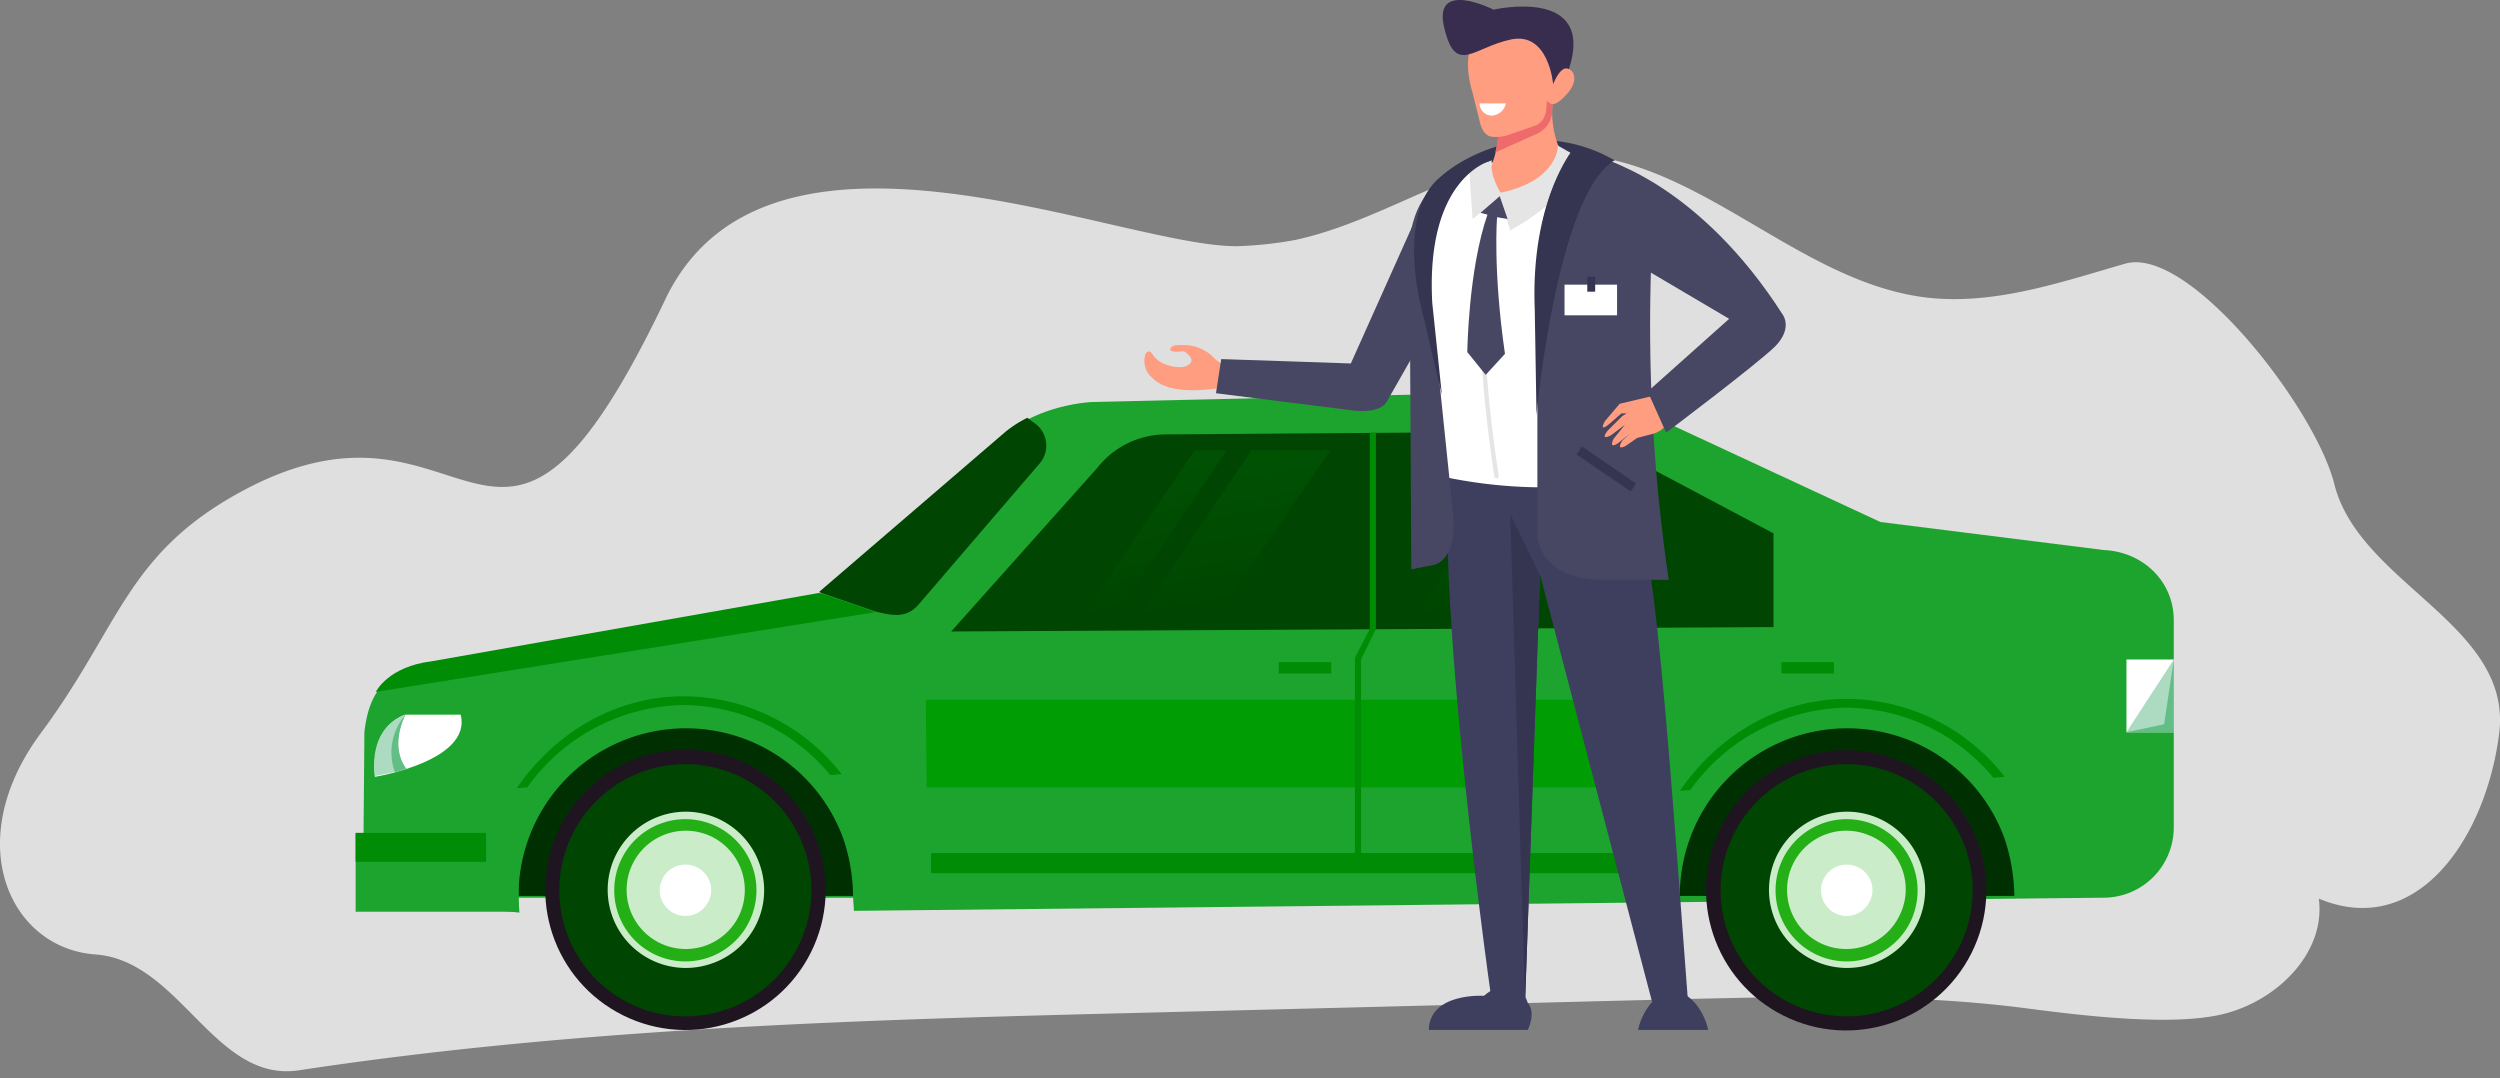 <svg xmlns="http://www.w3.org/2000/svg" xmlns:xlink="http://www.w3.org/1999/xlink" width="368.024" height="158.75" viewBox="0 0 368.024 158.75">
  <rect x="0" y="0" width="368.024" height="158.75" fill="#808080" stroke="none"/>
  <defs>
    <linearGradient id="linear-gradient" x1="0.41" y1="0.044" x2="0.59" y2="0.951" gradientUnits="objectBoundingBox">
      <stop offset="0" stop-color="#009d04"/>
      <stop offset="1" stop-color="#004502"/>
    </linearGradient>
    <linearGradient id="linear-gradient-2" x1="0.386" y1="0.075" x2="0.609" y2="0.92" xlink:href="#linear-gradient"/>
    <linearGradient id="linear-gradient-3" x1="0.379" y1="0.064" x2="0.583" y2="0.971" xlink:href="#linear-gradient"/>
    <linearGradient id="linear-gradient-4" x1="0.391" y1="0.075" x2="0.614" y2="0.92" xlink:href="#linear-gradient"/>
  </defs>
  <g id="seler" transform="translate(-35.057 0.005)">
    <g id="Group_605" data-name="Group 605">
      <g id="Group_604" data-name="Group 604">
        <path id="Path_2235" data-name="Path 2235" d="M217.571,36.228a57.982,57.982,0,0,0,8.122-.9c13.795-2.965,25.914-12.763,39.966-12.635,19.339.258,34.165,19.081,53.375,21.144,9.8,1.031,19.467-2.321,28.879-5.028S375.989,60.21,378.7,71.3c3.739,14.7,26.2,20.625,24.267,36.611-1.934,15.471-12.119,30.426-26.558,24.367,1.031,7.864-5.931,14.826-13.666,16.889-7.607,2.063-21.788.258-29.652-.774-17.147-2.192-34.423-1.676-51.7-1.289-25.4.645-50.925,1.289-76.323,1.934-42.029,1.031-84.316,2.192-125.959,8.509C66.6,159.479,61.616,141.4,49.11,140.5c-12.635-.9-19.9-16.6-8.036-32.587s12.571-26.593,30.1-35.875c33.778-17.791,36.6,25.013,61.932-28.2C148.426,12.443,200.682,36.743,217.571,36.228Z" transform="translate(0 0)" fill="#dfdfdf"/>
        <g id="Group_603" data-name="Group 603">
          <g id="Group_580" data-name="Group 580">
            <g id="Group_577" data-name="Group 577">
              <g id="Group_576" data-name="Group 576">
                <g id="Group_575" data-name="Group 575">
                  <path id="Path_2236" data-name="Path 2236" d="M344.742,80.964l-32.876-4.126L276.928,60.594A31.052,31.052,0,0,0,263,57.629l-67.169,1.547s-7.349.258-12.635,4.641L155.74,87.41,98.627,97.466c-6.7,1.031-9.283,4.383-9.927,10.314l-.129,15.342c0,5.673,5.544,9.411,11.861,10.056l11.087,1.16-.129-2.192h49.249l.129,1.934,183.974-1.934a10.344,10.344,0,0,0,10.314-10.314V91.278C355.056,85.605,350.544,81.222,344.742,80.964Z" fill="#1da42f"/>
                  <path id="Path_2237" data-name="Path 2237" d="M187.326,62.27l-1.031-.774a17.081,17.081,0,0,0-3.223,2.063L155.611,87.153h0l8.251,2.836c2.965.774,4.77.9,6.446-1.031l17.92-20.886A4.024,4.024,0,0,0,187.326,62.27Z" fill="#004502"/>
                  <path id="Path_2238" data-name="Path 2238" d="M278.733,115.9H171.469l-.129-12.892H278.733Z" fill="#009d04"/>
                  <path id="Path_2239" data-name="Path 2239" d="M175.079,92.954l21.53-24.109a12.842,12.842,0,0,1,9.927-4.9l52.73-.387s8.9-.516,15.729,3.739l21.143,11.216V92.309Z" fill="#004502"/>
                  <g id="Group_556" data-name="Group 556">
                    <path id="Path_2240" data-name="Path 2240" d="M235.415,127.506h-.9V96.822l2.192-4.254V63.688h.9V92.567l-2.192,4.512Z" fill="#008c04"/>
                  </g>
                  <rect id="Rectangle_253" data-name="Rectangle 253" width="7.735" height="1.676" transform="translate(223.296 97.466)" fill="#008c04"/>
                  <rect id="Rectangle_254" data-name="Rectangle 254" width="7.735" height="1.676" transform="translate(297.298 97.466)" fill="#008c04"/>
                  <path id="Path_2241" data-name="Path 2241" d="M160.639,131.889a27.223,27.223,0,0,0-1.418-8.38,24.643,24.643,0,0,0-47.831,8.38Z" fill="#002f02"/>
                  <g id="Group_565" data-name="Group 565">
                    <g id="Group_564" data-name="Group 564">
                      <g id="Group_557" data-name="Group 557">
                        <circle id="Ellipse_110" data-name="Ellipse 110" cx="20.627" cy="20.627" r="20.627" transform="matrix(0.445, -0.896, 0.896, 0.445, 108.305, 140.286)" fill="#1f1521"/>
                      </g>
                      <g id="Group_558" data-name="Group 558">
                        <circle id="Ellipse_111" data-name="Ellipse 111" cx="12.248" cy="12.248" r="12.248" transform="translate(121.819 121.053) rotate(-10.043)" fill="#1c1a1a"/>
                      </g>
                      <g id="Group_560" data-name="Group 560">
                        <g id="Group_559" data-name="Group 559">
                          <path id="Path_2242" data-name="Path 2242" d="M118.481,137.3A18.555,18.555,0,1,1,142.2,148.52,18.517,18.517,0,0,1,118.481,137.3Z" fill="#004502"/>
                        </g>
                      </g>
                      <g id="Group_561" data-name="Group 561">
                        <path id="Path_2243" data-name="Path 2243" d="M139.882,141.816a11.5,11.5,0,1,1,6.962-14.7A11.383,11.383,0,0,1,139.882,141.816Z" fill="#caecc9"/>
                      </g>
                      <g id="Group_562" data-name="Group 562">
                        <path id="Path_2244" data-name="Path 2244" d="M139.367,132.663a3.777,3.777,0,1,1-1.8-5.028A3.718,3.718,0,0,1,139.367,132.663Z" fill="#fff"/>
                      </g>
                      <g id="Group_563" data-name="Group 563">
                        <path id="Path_2245" data-name="Path 2245" d="M131.5,140.527a10.468,10.468,0,1,1,13.924-5.028A10.45,10.45,0,0,1,131.5,140.527Zm8.251-17.4a8.708,8.708,0,1,0,4.126,11.6A8.773,8.773,0,0,0,139.753,123.122Z" fill="#24af17"/>
                      </g>
                    </g>
                  </g>
                  <path id="Path_2246" data-name="Path 2246" d="M331.592,131.889a27.877,27.877,0,0,0-1.418-8.38,24.643,24.643,0,0,0-47.831,8.38Z" fill="#002f02"/>
                  <g id="Group_574" data-name="Group 574">
                    <g id="Group_573" data-name="Group 573">
                      <g id="Group_566" data-name="Group 566">
                        <circle id="Ellipse_112" data-name="Ellipse 112" cx="20.628" cy="20.628" r="20.628" transform="translate(279.15 140.25) rotate(-63.366)" fill="#1f1521"/>
                      </g>
                      <g id="Group_567" data-name="Group 567">
                        <path id="Path_2247" data-name="Path 2247" d="M311.093,142.59a12.276,12.276,0,1,1,7.349-15.729A12.34,12.34,0,0,1,311.093,142.59Z" fill="#1c1a1a"/>
                      </g>
                      <g id="Group_569" data-name="Group 569">
                        <g id="Group_568" data-name="Group 568">
                          <path id="Path_2248" data-name="Path 2248" d="M289.434,137.3a18.554,18.554,0,1,1,23.722,11.216A18.517,18.517,0,0,1,289.434,137.3Z" fill="#004502"/>
                        </g>
                      </g>
                      <g id="Group_570" data-name="Group 570">
                        <path id="Path_2249" data-name="Path 2249" d="M310.835,141.816a11.5,11.5,0,1,1,6.962-14.7A11.542,11.542,0,0,1,310.835,141.816Z" fill="#caecc9"/>
                      </g>
                      <g id="Group_571" data-name="Group 571">
                        <path id="Path_2250" data-name="Path 2250" d="M310.32,132.663a3.777,3.777,0,1,1-1.8-5.028A3.718,3.718,0,0,1,310.32,132.663Z" fill="#fff"/>
                      </g>
                      <g id="Group_572" data-name="Group 572">
                        <path id="Path_2251" data-name="Path 2251" d="M302.455,140.527a10.468,10.468,0,0,1,8.9-18.952,10.562,10.562,0,0,1,5.028,13.924A10.45,10.45,0,0,1,302.455,140.527Zm8.122-17.4a8.708,8.708,0,1,0,4.126,11.6A8.557,8.557,0,0,0,310.578,123.122Z" fill="#24af17"/>
                      </g>
                    </g>
                  </g>
                  <path id="Path_2252" data-name="Path 2252" d="M112.679,115.9a28.829,28.829,0,0,1,23.077-12.119,28.327,28.327,0,0,1,21.53,10.314l1.676-.129a29.57,29.57,0,0,0-23.206-11.474c-10.056,0-18.952,5.286-24.624,13.537Z" fill="#008c04"/>
                  <path id="Path_2253" data-name="Path 2253" d="M283.89,116.289a28.829,28.829,0,0,1,23.077-12.119,28.327,28.327,0,0,1,21.53,10.314l1.676-.129a29.57,29.57,0,0,0-23.206-11.474c-10.056,0-18.952,5.286-24.624,13.537Z" fill="#008c04"/>
                </g>
              </g>
            </g>
            <g id="Group_578" data-name="Group 578">
              <path id="Path_2254" data-name="Path 2254" d="M102.881,105.2H94.759s-5.157,1.289-4.512,9.154C90.247,114.355,104.557,112.035,102.881,105.2Z" fill="#fff"/>
              <path id="Path_2255" data-name="Path 2255" d="M94.759,105.2s-2.578,4.383.129,7.993a44.3,44.3,0,0,1-4.641,1.031C90.247,114.355,88.957,107.265,94.759,105.2Z" fill="#acdbc1"/>
              <path id="Path_2256" data-name="Path 2256" d="M94.759,105.2s-2.45,4.512.129,7.993l-1.676.516A8.448,8.448,0,0,1,94.759,105.2Z" fill="#63be86"/>
            </g>
            <rect id="Rectangle_255" data-name="Rectangle 255" width="23.98" height="11.603" transform="translate(87.41 122.607)" fill="#1da42f"/>
            <rect id="Rectangle_256" data-name="Rectangle 256" width="19.21" height="4.254" transform="translate(87.41 122.607)" fill="#008c04"/>
            <path id="Path_2257" data-name="Path 2257" d="M155.611,87.281s6.446,2.063,8.251,2.836L90.376,101.85s1.8-3.739,8.251-4.512Z" fill="#008c04"/>
            <path id="Path_2258" data-name="Path 2258" d="M214.529,90.376h-11.6L219.3,66.267h11.6Z" opacity="0.15" fill="url(#linear-gradient)"/>
            <path id="Path_2259" data-name="Path 2259" d="M199.316,90.376h-4.77l16.373-24.109h4.77Z" opacity="0.15" fill="url(#linear-gradient-2)"/>
            <path id="Path_2260" data-name="Path 2260" d="M263.649,90.376h-11.6l16.373-24.109,8.38,4.641Z" opacity="0.15" fill="url(#linear-gradient-3)"/>
            <path id="Path_2261" data-name="Path 2261" d="M248.307,90.376h-4.77L259.91,66.267h4.77Z" opacity="0.15" fill="url(#linear-gradient-4)"/>
            <g id="Group_579" data-name="Group 579">
              <rect id="Rectangle_257" data-name="Rectangle 257" width="6.962" height="10.701" transform="translate(348.094 97.08)" fill="#fff"/>
              <path id="Path_2262" data-name="Path 2262" d="M355.056,97.08v10.7h-6.962Z" fill="#acdbc1"/>
              <path id="Path_2263" data-name="Path 2263" d="M355.056,97.08v10.7h-6.962l5.544-1.16Z" fill="#63be86"/>
            </g>
            <rect id="Rectangle_258" data-name="Rectangle 258" width="104.944" height="2.965" transform="translate(172.113 125.572)" fill="#008c04"/>
          </g>
          <g id="Group_602" data-name="Group 602" transform="translate(203.52 -0.006)">
            <g id="Group_600" data-name="Group 600" transform="translate(0 0)">
              <path id="Path_2296" data-name="Path 2296" d="M117.158,57.887a16.884,16.884,0,0,1,.774-3.481l-3.739-.387-1.547-1.16a6.124,6.124,0,0,0-4.383-2.063h-1.031c-.258,0-.9,0-1.16.516s1.031.516,1.934.387c.129,0,.129.129.258.129,1.934,1.418.258,2.063-.258,2.192-1.547.129-3.61-.387-4.512-1.8-1.16-1.8-2.063,1.8-.129,3.352,2.707,2.965,9.669,1.547,10.83,1.418Z" transform="translate(-102.237 0.006)" fill="#ff9d80"/>
              <path id="Path_2297" data-name="Path 2297" d="M106.62,32.489,97.209,53.5l-19.081-.645-.774,5.028,19.467,2.45s4.77.9,5.8-1.418l4.77-8.38Z" transform="translate(-66.816 0.006)" fill="#474763"/>
              <g id="Group_599" data-name="Group 599" transform="translate(39.03)">
                <path id="Path_2298" data-name="Path 2298" d="M75.678,23.593a21.789,21.789,0,0,0-18.049-1.8s-5.8,1.8-8.9,5.673L74,24.109Z" transform="translate(-45.51 0.006)" fill="#353551"/>
                <g id="Group_597" data-name="Group 597" transform="translate(1.259 2.488)">
                  <g id="Group_595" data-name="Group 595" transform="translate(4.283 56.435)">
                    <path id="Path_2299" data-name="Path 2299" d="M62.53,58.918c5.8,23.722,6.188,26.043,10.83,88.571H68.073l-16.5-62.915L49.38,147.489h-4.9c-.516-3.481-10.443-74.647-4.9-87.024Z" transform="translate(-37.904 -58.918)" fill="#3e3e5e"/>
                    <path id="Path_2300" data-name="Path 2300" d="M61.883,147.489,64.075,84.7l-4.383-9.025Z" transform="translate(-50.408 -58.918)" fill="#353551"/>
                  </g>
                  <path id="Path_2301" data-name="Path 2301" d="M45.252,151.614c-.516-2.578-2.578-5.673-5.157-5.673s-4.641,3.094-5.157,5.673Z" transform="translate(-2.548 -2.483)" fill="#3e3e5e"/>
                  <path id="Path_2302" data-name="Path 2302" d="M72.785,146.329s1.289.516-.258,0c0,0-.774-2.063-3.481.258,0,0-7.993-.516-8.122,5.028H75.492s1.289-2.45,0-4C75.492,147.618,74.461,144.266,72.785,146.329Z" transform="translate(-59.346 -2.483)" fill="#3e3e5e"/>
                  <path id="Path_2303" data-name="Path 2303" d="M59.9,23.206s19.081-1.289,17.663,9.54-4.512,27.976-1.676,37.388c0,0-12.377,3.61-29.137,0,0,0-.9-13.537-3.352-32.747C43.531,37.388,40.05,24.109,59.9,23.206Z" transform="translate(-43.243 -2.483)" fill="#fff"/>
                  <path id="Path_2304" data-name="Path 2304" d="M65.167,13.15a14.035,14.035,0,0,0,2.192,11.474s1.289.9-1.418,2.321c-3.61,1.8-12.892,3.094-10.572-1.676,0,0,1.547-2.321,1.676-7.607Z" transform="translate(-45.025 -2.483)" fill="#ff9d80"/>
                  <path id="Path_2305" data-name="Path 2305" d="M66.267,16.5A3.865,3.865,0,0,1,64.2,19.6l-6.317,2.836s.516-2.578.516-3.094l7.735-5.028.129.9Z" transform="translate(-46.511 -2.483)" fill="#ef6a6a"/>
                  <g id="Group_596" data-name="Group 596" transform="translate(7.351)">
                    <path id="Path_2306" data-name="Path 2306" d="M69.752,10.314c-.645-.516-1.418-.774-2.063.516,1.031-9.54-7.735-9.283-9.8-7.091,0,0-5.028,1.547-2.578,9.927l1.16,4.641s.387,1.547,1.547,1.8a5.843,5.843,0,0,0,2.965-.387l3.739-1.289a2.807,2.807,0,0,0,1.418-2.192l.129-1.418.258.258c.774.645,1.676-.129,2.836-1.418C70.526,12.248,70.526,10.959,69.752,10.314Z" transform="translate(-54.64 -2.483)" fill="#ff9d80"/>
                  </g>
                  <path id="Path_2307" data-name="Path 2307" d="M64.72,15.213a1.826,1.826,0,0,0,1.676,1.8,2.218,2.218,0,0,0,2.192-1.8Z" transform="translate(-55.665 -2.483)" fill="#fff"/>
                  <path id="Path_2308" data-name="Path 2308" d="M57.887,28.363s-1.676-2.578-1.289-4.77l-3.352,1.16.516,7.478,4-3.094,1.547,4.77s8.251-4.254,10.83-10.314L66.267,21.4C66.4,21.272,66.525,26.558,57.887,28.363Z" transform="translate(-45.738 -2.483)" fill="#e5e5e5"/>
                </g>
                <path id="Path_2309" data-name="Path 2309" d="M46.039,22.433s-6.317,7.22-5.157,23.077V78.773s0,5.931,8.638,6.575h10.7a257.591,257.591,0,0,1-2.192-54.277C58.029,31.2,58.8,23.98,46.039,22.433Z" transform="translate(-22.059 0.006)" fill="#474763"/>
                <path id="Path_2310" data-name="Path 2310" d="M50.452,60.336S48.9,63.3,46.971,63.817l-2.45.645-1.676,1.16s-1.547.9-.516-.774l1.16-1.031-1.8,1.418s-1.418,1.031-.645-.645l1.676-2.063-2.063,1.547s-1.676.9-.516-.645l2.192-2.192.645-.387H42.2l-1.934,1.676s-1.418,1.16-.516-.516l2.192-2.578,4.9-1.16,1.676-1.8Z" transform="translate(-11.001 0.006)" fill="#ff9d80"/>
                <path id="Path_2311" data-name="Path 2311" d="M23.52,23.593s13.795,3.739,25.914,22.691c0,0,1.547,1.934-1.031,4.641C45.823,53.5,32.286,63.688,32.286,63.688l-2.707-6.059,11.99-10.7L25.84,37.646Z" transform="translate(5.488 0.006)" fill="#474763"/>
                <path id="Path_2312" data-name="Path 2312" d="M54.452,21.917s-6.317,7.607-5.673,23.593l.258,15.6S52,28.75,60.511,23.593A23.173,23.173,0,0,0,54.452,21.917Z" transform="translate(-30.343 0.006)" fill="#353551"/>
                <rect id="Rectangle_260" data-name="Rectangle 260" width="9.669" height="1.418" transform="matrix(-0.826, -0.564, 0.564, -0.826, 32.56, 72.348)" fill="#353551"/>
                <path id="Path_2313" data-name="Path 2313" d="M78.9,24.109s-8.251,3.868-7.091,20.628l3.223,31.2S75.807,82,72.2,83.156l-3.352.645-.258-47.7S68.459,25.785,78.9,24.109Z" transform="translate(-68.587 0.006)" fill="#474763"/>
                <path id="Path_2314" data-name="Path 2314" d="M78.228,23.593s-9.8,2.192-8.767,21.015l1.418,13.537L67.656,44.479s-3.739-15.084,4.254-19.21A12.551,12.551,0,0,1,78.228,23.593Z" transform="translate(-66.109 0.006)" fill="#353551"/>
                <g id="Group_598" data-name="Group 598" transform="translate(10.402 28.831)">
                  <path id="Path_2315" data-name="Path 2315" d="M67.8,70.392h0a.277.277,0,0,0,.258-.258c-2.578-16.76-2.321-26.945-1.676-32.618.645-6.059,2.063-8.251,2.063-8.251.129-.129,0-.258-.129-.387s-.258,0-.387.129c-.258.387-5.415,8.9-.516,41.256A.474.474,0,0,0,67.8,70.392Z" transform="translate(-65.311 -28.826)" fill="#e5e5e5"/>
                </g>
                <path id="Path_2316" data-name="Path 2316" d="M69.232,28.879l1.16,3.352-1.547-.258s-.645,7.607,1.16,20.112l-2.836,3.094-2.707-3.352s.129-11.99,2.965-20.241L66.4,31.328Z" transform="translate(-55.953 0.006)" fill="#474763"/>
                <path id="Path_2317" data-name="Path 2317" d="M71.018,12.377S70.374,4.641,64.83,5.8s-8.122,5.286-9.8-1.547c-1.934-7.478,7.22-2.836,7.22-2.836s15.084-3.481,11.087,8.767C73.339,10.185,72.307,9.283,71.018,12.377Z" transform="translate(-49.875 0.006)" fill="#382c4f"/>
              </g>
            </g>
            <g id="Group_601" data-name="Group 601" transform="translate(61.85 40.745)">
              <rect id="Rectangle_261" data-name="Rectangle 261" width="7.735" height="4.512" transform="translate(0 1.16)" fill="#fff"/>
              <rect id="Rectangle_262" data-name="Rectangle 262" width="1.16" height="2.192" transform="translate(3.352)" fill="#353551"/>
            </g>
          </g>
        </g>
      </g>
    </g>
  </g>
</svg>
